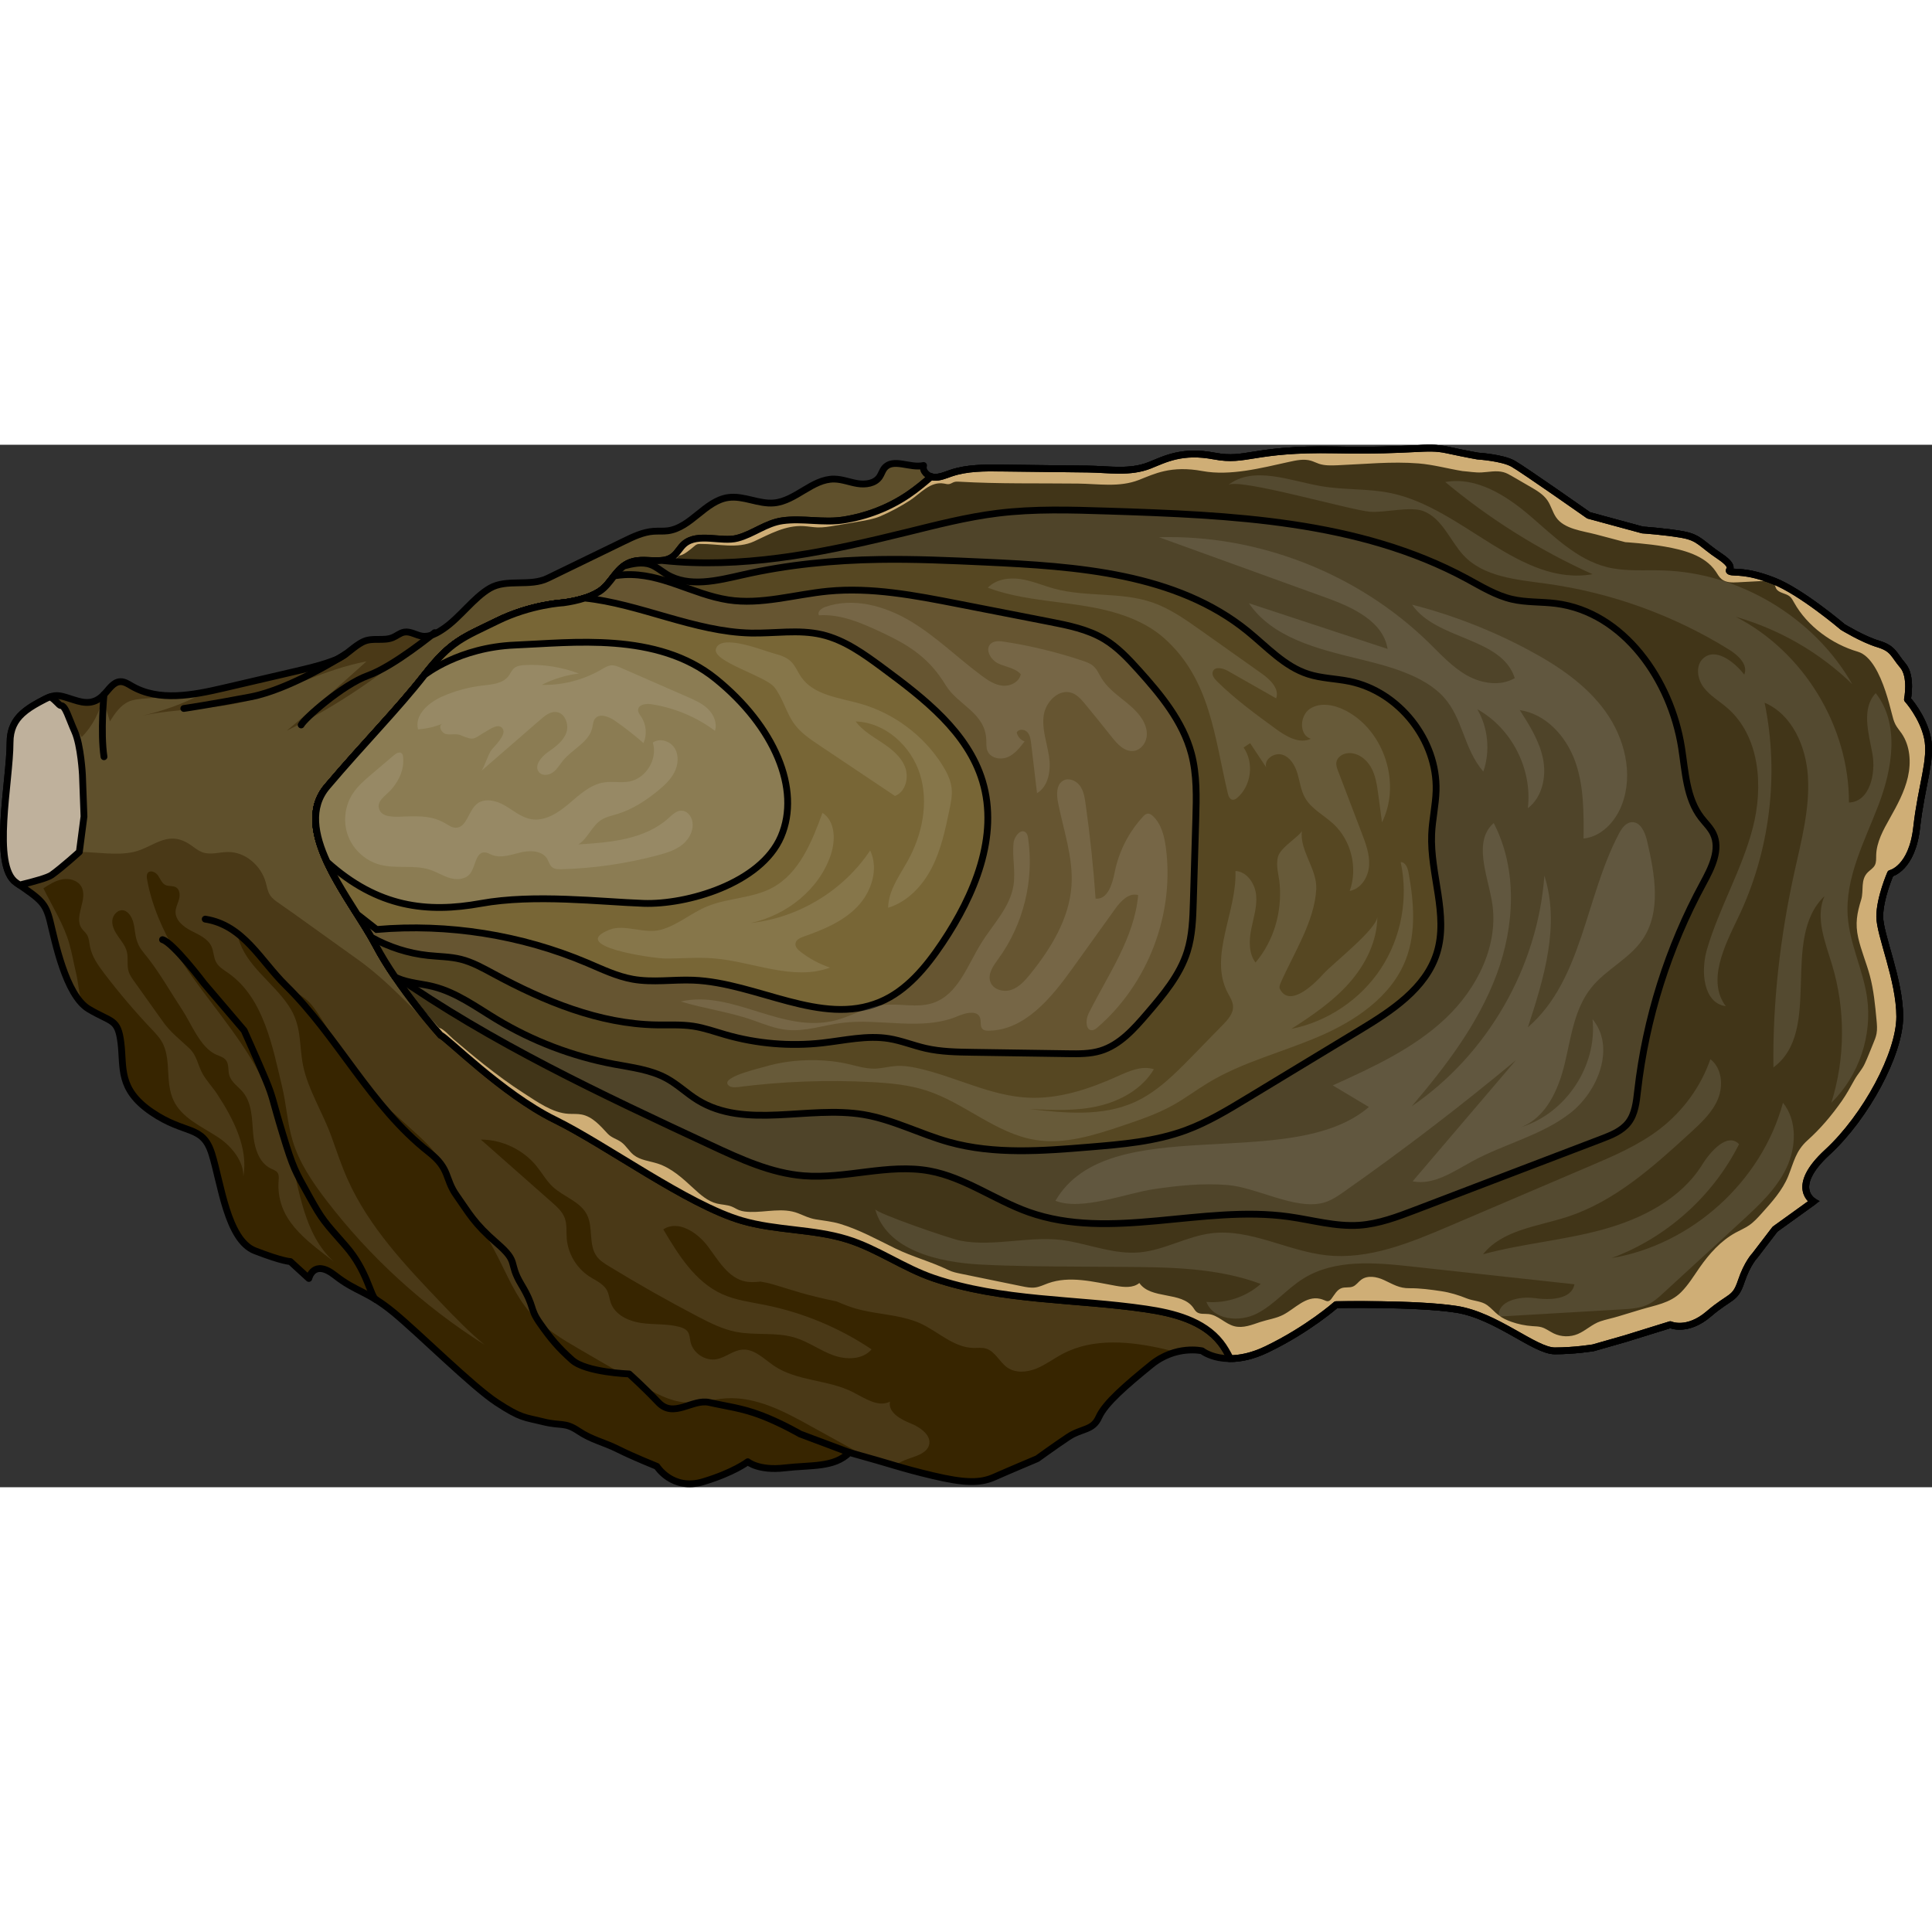 <?xml version="1.0" encoding="utf-8"?>
<!-- Created by: Science Figures, www.sciencefigures.org, Generator: Science Figures Editor -->
<svg version="1.1" id="Layer_1" xmlns="http://www.w3.org/2000/svg" xmlns:xlink="http://www.w3.org/1999/xlink" 
	 width="800px" height="800px" viewBox="0 0 283.88 153.179" enable-background="new 0 0 283.88 153.179"
	 xml:space="preserve">
<rect x="0" y="0" width="283.88" height="153.179" fill="#333333" stroke="none"/>
<g>
	<g>
		<g>
			<g>
				<g>
					<path fill="#5F502C" d="M7.242,37.089c-0.411,0.16-0.891,0.408-1.528,0.757c-2.462,1.352-4.237,2.8-4.237,5.907
						c0,5.657-2.716,18.104,0.905,20.593c3.621,2.489,4.3,2.942,4.978,5.657c0.679,2.716,2.263,10.862,5.657,12.899
						s4.3,1.358,4.752,4.978s-0.453,6.789,4.526,10.183s7.468,1.81,8.825,6.11c1.358,4.3,2.263,12.673,6.336,14.257
						s5.205,1.584,5.205,1.584l2.716,2.489c0,0,0.679-2.942,3.847-0.453s4.752,2.263,8.599,5.431
						c3.847,3.168,11.541,10.862,15.162,13.238c3.621,2.376,4.073,2.15,6.789,2.829c2.716,0.679,3.168,0,5.205,1.358
						s3.621,1.584,5.884,2.716c2.263,1.131,5.657,2.489,5.657,2.489s2.263,3.621,6.789,2.263c4.526-1.358,6.563-2.942,6.563-2.942
						s1.584,1.358,5.431,0.905s7.241,0,9.504-2.263c6.563,1.81,7.468,2.263,12.22,3.394c4.752,1.131,7.015,1.131,9.052,0.226
						c2.037-0.905,6.336-2.716,6.336-2.716s2.489-1.81,4.526-3.168c2.037-1.358,3.621-0.905,4.526-2.942s4.073-4.752,7.694-7.694
						s7.468-2.037,7.468-2.037s3.394,2.716,9.504-0.226c6.11-2.942,10.183-6.563,10.183-6.563s11.767-0.226,17.651,0.679
						c5.884,0.905,11.541,6.11,14.483,6.11c2.942,0,5.657-0.453,5.657-0.453l4.752-1.358l6.563-2.037c0,0,2.489,1.131,5.657-1.584
						c3.168-2.716,3.847-2.037,4.752-4.752c0.905-2.716,2.037-3.847,2.037-3.847l2.942-3.847l5.657-4.073
						c0,0-3.621-2.037,2.037-7.241c5.657-5.205,10.636-14.483,10.636-19.914s-2.942-11.994-2.942-14.709s1.584-6.336,1.584-6.336
						s3.168-0.679,3.847-6.789s2.263-9.957,1.584-13.125c-0.679-3.168-2.942-5.657-2.942-5.657s0.679-3.394-0.679-4.978
						c-1.358-1.584-1.358-2.489-3.621-3.168c-2.263-0.679-5.205-2.489-5.205-2.489s-6.11-5.205-10.183-6.789
						s-5.657-1.131-6.336-1.358c-0.679-0.226,1.131-0.453-1.584-2.263s-2.942-2.716-5.431-3.168
						c-2.489-0.453-5.884-0.679-5.884-0.679l-7.92-2.15c0,0-9.504-6.676-11.088-7.581c-1.584-0.905-5.205-1.131-5.205-1.131
						s-1.358-0.226-4.526-0.905c-3.168-0.679-4.526,0.226-16.52,0c-11.994-0.226-12.899,1.81-17.651,0.905
						c-4.749-0.905-7.239,0.451-9.5,1.356c-2.92,1.168-6.01,0.589-9.075,0.554c-4.233-0.049-8.467-0.099-12.7-0.148
						c-2.517-0.029-5.092-0.05-7.474,0.766c-0.817,0.28-1.644,0.662-2.504,0.577c-0.86-0.086-1.722-0.892-1.478-1.721
						c-1.948,0.472-4.488-1.164-5.755,0.389c-0.315,0.386-0.444,0.893-0.729,1.302c-0.673,0.964-2.037,1.154-3.199,0.97
						c-1.161-0.184-2.281-0.65-3.457-0.663c-3.204-0.035-5.638,3.21-8.828,3.507c-2.263,0.211-4.484-1.115-6.735-0.796
						c-3.392,0.481-5.488,4.446-8.885,4.888c-0.7,0.091-1.41,0.022-2.114,0.074c-1.539,0.114-2.969,0.8-4.357,1.475
						c-3.726,1.81-7.452,3.62-11.178,5.43c-2.622,1.274-5.993,0.026-8.476,1.457c-2.392,1.379-4.386,4.29-6.799,5.937
						c-0.942,0.643-2.02,1.269-3.149,1.11c-0.901-0.127-1.74-0.748-2.637-0.596c-0.612,0.104-1.104,0.549-1.676,0.79
						c-1.374,0.578-2.948-0.023-4.302,0.595c-1.45,0.662-2.506,2.043-4.091,2.676c-1.933,0.772-3.969,1.247-5.996,1.719
						c-1.124,0.262-2.247,0.523-3.371,0.785c-2.374,0.553-4.748,1.105-7.122,1.658c-4.493,1.046-9.499,2.025-13.491-0.288
						c-0.52-0.301-1.053-0.666-1.654-0.654c-1.058,0.022-1.69,1.131-2.426,1.892c-1.434,1.484-2.804,1.312-4.443,0.779
						C8.973,36.875,8.372,36.649,7.242,37.089z"/>
					<path fill="#5F502C" d="M7.242,37.089c-0.411,0.16-0.891,0.408-1.528,0.757c-2.462,1.352-4.237,2.8-4.237,5.907
						c0,5.657-2.716,18.104,0.905,20.593c3.621,2.489,4.3,2.942,4.978,5.657c0.679,2.716,2.263,10.862,5.657,12.899
						s4.3,1.358,4.752,4.978s-0.453,6.789,4.526,10.183s7.468,1.81,8.825,6.11c1.358,4.3,2.263,12.673,6.336,14.257
						s5.205,1.584,5.205,1.584l2.716,2.489c0,0,0.679-2.942,3.847-0.453s4.752,2.263,8.599,5.431
						c3.847,3.168,11.541,10.862,15.162,13.238c3.621,2.376,4.073,2.15,6.789,2.829c2.716,0.679,3.168,0,5.205,1.358
						s3.621,1.584,5.884,2.716c2.263,1.131,5.657,2.489,5.657,2.489s2.263,3.621,6.789,2.263c4.526-1.358,6.563-2.942,6.563-2.942
						s1.584,1.358,5.431,0.905s7.241,0,9.504-2.263c6.563,1.81,7.468,2.263,12.22,3.394c4.752,1.131,7.015,1.131,9.052,0.226
						c2.037-0.905,6.336-2.716,6.336-2.716s2.489-1.81,4.526-3.168c2.037-1.358,3.621-0.905,4.526-2.942s4.073-4.752,7.694-7.694
						s7.468-2.037,7.468-2.037s3.394,2.716,9.504-0.226c6.11-2.942,10.183-6.563,10.183-6.563s11.767-0.226,17.651,0.679
						c5.884,0.905,11.541,6.11,14.483,6.11c2.942,0,5.657-0.453,5.657-0.453l4.752-1.358l6.563-2.037c0,0,2.489,1.131,5.657-1.584
						c3.168-2.716,3.847-2.037,4.752-4.752c0.905-2.716,2.037-3.847,2.037-3.847l2.942-3.847l5.657-4.073
						c0,0-3.621-2.037,2.037-7.241c5.657-5.205,10.636-14.483,10.636-19.914s-2.942-11.994-2.942-14.709s1.584-6.336,1.584-6.336
						s3.168-0.679,3.847-6.789s2.263-9.957,1.584-13.125c-0.679-3.168-2.942-5.657-2.942-5.657s0.679-3.394-0.679-4.978
						c-1.358-1.584-1.358-2.489-3.621-3.168c-2.263-0.679-5.205-2.489-5.205-2.489s-6.11-5.205-10.183-6.789
						s-5.657-1.131-6.336-1.358c-0.679-0.226,1.131-0.453-1.584-2.263s-2.942-2.716-5.431-3.168
						c-2.489-0.453-5.884-0.679-5.884-0.679l-7.92-2.15c0,0-9.504-6.676-11.088-7.581c-1.584-0.905-5.205-1.131-5.205-1.131
						s-1.358-0.226-4.526-0.905c-3.168-0.679-4.526,0.226-16.52,0c-11.994-0.226-12.899,1.81-17.651,0.905
						c-4.749-0.905-7.239,0.451-9.5,1.356c-2.92,1.168-6.01,0.589-9.075,0.554c-4.233-0.049-8.467-0.099-12.7-0.148
						c-2.517-0.029-5.092-0.05-7.474,0.766c-0.817,0.28-1.644,0.662-2.504,0.577c-0.86-0.086-1.722-0.892-1.478-1.721
						c-1.948,0.472-4.488-1.164-5.755,0.389c-0.315,0.386-0.444,0.893-0.729,1.302c-0.673,0.964-2.037,1.154-3.199,0.97
						c-1.161-0.184-2.281-0.65-3.457-0.663c-3.204-0.035-5.638,3.21-8.828,3.507c-2.263,0.211-4.484-1.115-6.735-0.796
						c-3.392,0.481-5.488,4.446-8.885,4.888c-0.7,0.091-1.41,0.022-2.114,0.074c-1.539,0.114-2.969,0.8-4.357,1.475
						c-3.726,1.81-7.452,3.62-11.178,5.43c-2.622,1.274-5.993,0.026-8.476,1.457c-2.392,1.379-4.386,4.29-6.799,5.937
						c-0.942,0.643-2.02,1.269-3.149,1.11c-0.901-0.127-1.74-0.748-2.637-0.596c-0.612,0.104-1.104,0.549-1.676,0.79
						c-1.374,0.578-2.948-0.023-4.302,0.595c-1.45,0.662-2.506,2.043-4.091,2.676c-1.933,0.772-3.969,1.247-5.996,1.719
						c-1.124,0.262-2.247,0.523-3.371,0.785c-2.374,0.553-4.748,1.105-7.122,1.658c-4.493,1.046-9.499,2.025-13.491-0.288
						c-0.52-0.301-1.053-0.666-1.654-0.654c-1.058,0.022-1.69,1.131-2.426,1.892c-1.434,1.484-2.804,1.312-4.443,0.779
						C8.973,36.875,8.372,36.649,7.242,37.089z"/>
					<path fill="#4A3917" d="M62.667,28.129c-0.205,0.02-0.411,0.025-0.62-0.005c-0.901-0.126-1.74-0.748-2.637-0.596
						c-0.612,0.104-1.104,0.549-1.676,0.79c-1.374,0.578-2.948-0.023-4.302,0.595c-1.45,0.662-2.506,2.043-4.091,2.677
						c-1.933,0.772-3.969,1.247-5.996,1.719c-1.124,0.262-2.247,0.523-3.371,0.785c-2.374,0.553-4.748,1.105-7.122,1.658
						c-4.493,1.046-9.499,2.025-13.491-0.288c-0.52-0.301-1.053-0.666-1.654-0.654c-1.058,0.022-1.69,1.13-2.426,1.892
						c-1.434,1.484-2.804,1.312-4.443,0.779c-1.864-0.606-2.464-0.832-3.594-0.392c-0.253,0.099-0.538,0.235-0.865,0.404l2.03,0.349
						c1.199,1.705,2.398,3.411,3.597,5.116c1.562-1.588,2.651-3.635,3.095-5.818c0.349,1.168,0.697,2.336,1.046,3.504
						c0.728-1.146,1.526-2.355,2.768-2.903c0.706-0.311,1.491-0.377,2.26-0.44c2.84-0.229,5.68-0.458,8.52-0.687
						c-2.796,1.448-5.78,2.531-8.854,3.213c5.088-1.128,10.643-0.83,15.708-2.239c5.894-1.64,11.161-4.585,17.299-5.755
						c-3.835,3.477-7.744,6.872-11.723,10.183C49.572,38.368,56.489,33.661,62.667,28.129z"/>
					<path fill="#4A3917" d="M156.942,145.812c2.037-1.358,3.621-0.905,4.526-2.942c0.905-2.037,4.073-4.752,7.694-7.694
						c3.621-2.942,7.468-2.037,7.468-2.037s3.394,2.716,9.504-0.226c0.82-0.395,1.6-0.802,2.342-1.211
						c-0.944-2.348-3.65-3.713-6.104-4.665c-10.55-4.092-21.585-6.767-32.583-9.43c-5.617-1.36-11.255-2.724-17.006-3.293
						c-5.492-0.544-11.11-0.369-16.417-1.884c-4.455-1.271-8.485-3.678-12.705-5.59c-6.344-2.875-13.141-4.64-19.524-7.426
						c-6.059-2.644-11.691-6.203-16.817-10.367c-5.141-4.176-9.235-9.457-14.607-13.309c-2.658-1.906-5.316-3.811-7.974-5.717
						c-1.225-0.878-2.449-1.756-3.69-2.612c-0.513-0.354-1.043-0.719-1.377-1.245c-0.356-0.561-0.45-1.243-0.631-1.883
						c-0.692-2.448-2.997-4.462-5.541-4.443c-1.235,0.009-2.505,0.459-3.678,0.07c-0.791-0.262-1.411-0.871-2.122-1.306
						c-3.183-1.946-5.143,0.526-7.993,1.216c-2.399,0.581-5.553,0.04-8.045,0l-9.989,3.794c0.096,0.138,0.201,0.265,0.311,0.382
						c0.01,0.01,0.018,0.021,0.028,0.031c0.116,0.119,0.239,0.227,0.372,0.319c0.226,0.156,0.441,0.303,0.645,0.444
						c0.612,0.422,1.127,0.782,1.565,1.108c0.146,0.109,0.283,0.214,0.412,0.316c0.905,0.716,1.424,1.299,1.801,2.11
						C6.86,68.44,6.911,68.56,6.96,68.686c0.147,0.378,0.274,0.808,0.401,1.317c0.679,2.716,2.263,10.862,5.657,12.899
						c3.394,2.037,4.3,1.358,4.752,4.978c0.453,3.621-0.453,6.789,4.526,10.183c4.978,3.394,7.468,1.81,8.826,6.11
						c1.358,4.3,2.263,12.673,6.336,14.257c4.073,1.584,5.205,1.584,5.205,1.584l2.716,2.489c0,0,0.679-2.942,3.847-0.453
						c0.594,0.467,1.132,0.838,1.64,1.154c0.339,0.211,0.664,0.397,0.983,0.57c0.16,0.087,0.318,0.171,0.475,0.252
						c0.315,0.164,0.628,0.321,0.946,0.484c0.318,0.163,0.642,0.331,0.978,0.516c1.009,0.556,2.133,1.266,3.576,2.454
						c0.962,0.792,2.164,1.867,3.483,3.071c0.659,0.602,1.348,1.236,2.05,1.883c3.512,3.236,7.366,6.799,9.629,8.284
						c2.263,1.485,3.288,1.954,4.402,2.262c0.111,0.031,0.224,0.06,0.338,0.088c0.343,0.085,0.707,0.164,1.126,0.259
						c0.279,0.063,0.583,0.134,0.923,0.219c1.018,0.255,1.718,0.318,2.303,0.37c0.585,0.052,1.054,0.091,1.611,0.298
						c0.186,0.069,0.381,0.156,0.594,0.269c0.213,0.113,0.442,0.251,0.697,0.42c2.037,1.358,3.621,1.584,5.884,2.716
						c0.566,0.283,1.202,0.58,1.839,0.866c0.318,0.143,0.636,0.284,0.946,0.419c0.155,0.067,0.307,0.133,0.456,0.198
						c1.342,0.577,2.417,1.007,2.417,1.007s1.494,2.39,4.482,2.558c0.258,0.015,0.53,0.007,0.81-0.014
						c0.409-0.031,0.843-0.11,1.299-0.233c0.067-0.018,0.13-0.027,0.198-0.048c1.414-0.424,2.586-0.871,3.528-1.284
						c0.188-0.083,0.368-0.164,0.538-0.244c0.34-0.159,0.644-0.311,0.913-0.453c0.134-0.071,0.26-0.139,0.377-0.204
						c0.467-0.26,0.795-0.47,0.99-0.603c0.146-0.099,0.218-0.155,0.218-0.155s0.099,0.085,0.308,0.205
						c0.626,0.361,2.238,1.04,5.123,0.7c1.662-0.196,3.24-0.223,4.678-0.372c0.226-0.023,0.449-0.049,0.668-0.08
						c0.605-0.085,1.181-0.202,1.726-0.374c0.907-0.287,1.725-0.729,2.432-1.436c6.563,1.81,7.468,2.263,12.22,3.394
						c4.092,0.974,6.337,1.108,8.183,0.549c0.164-0.05,0.325-0.103,0.484-0.163c0.13-0.049,0.258-0.102,0.385-0.159
						c2.037-0.905,6.336-2.716,6.336-2.716S154.905,147.17,156.942,145.812z"/>
					<path fill="#413518" stroke="#000000" stroke-miterlimit="10" d="M280.273,37.417c0,0,0.679-3.394-0.679-4.978
						c-1.358-1.584-1.358-2.489-3.621-3.168s-5.205-2.489-5.205-2.489s-6.11-5.205-10.183-6.789s-5.657-1.131-6.336-1.358
						c-0.679-0.226,1.131-0.453-1.584-2.263c-2.716-1.81-2.942-2.716-5.431-3.168s-5.884-0.679-5.884-0.679l-7.92-2.15
						c0,0-9.504-6.676-11.088-7.581c-1.584-0.905-5.205-1.131-5.205-1.131s-1.358-0.226-4.526-0.905
						c-3.168-0.679-4.526,0.226-16.519,0c-11.994-0.226-12.899,1.81-17.651,0.905c-4.749-0.905-7.239,0.451-9.5,1.356
						c-2.919,1.168-6.01,0.589-9.075,0.554c-4.233-0.049-8.467-0.099-12.7-0.148c-2.517-0.029-5.093-0.05-7.474,0.766
						c-0.817,0.28-1.644,0.662-2.504,0.577c-0.121-0.012-0.241-0.041-0.359-0.08c-1.084,0.937-2.189,1.848-3.374,2.652
						c-2.833,1.923-6.104,3.176-9.483,3.708c-3.021,0.476-6.04-0.297-9.009,0.12c-2.419,0.34-4.285,1.951-6.603,2.562
						c-2.377,0.626-5.81-0.863-7.805,0.828c-0.62,0.525-0.981,1.31-1.618,1.815c-1.558,1.237-3.874,0.295-5.811,0.748
						c-2.548,0.596-3.115,3.202-5.072,4.453c-1.503,0.96-3.527,1.41-5.276,1.649c0,0-4.752,0.226-9.74,2.686
						s-6.727,2.87-10.663,7.915c-3.936,5.046-8.873,10.003-14.311,16.423c-5.438,6.419,3.741,16.793,7.105,23.214
						c3.364,6.42,9.568,13.299,9.568,13.299c0.784,0.217,9.129,8.656,16.761,12.402c7.631,3.746,19.535,12.524,27.523,14.846
						c5.03,1.463,10.394,1.191,15.381,2.717c4.5,1.378,8.321,4.214,12.776,5.73c10.029,3.412,20.846,3.005,31.219,4.537
						c4.057,0.599,8.405,1.702,10.945,4.922c0.573,0.726,1.019,1.534,1.434,2.361c1.441-0.006,3.232-0.336,5.361-1.361
						c6.11-2.942,10.183-6.563,10.183-6.563s11.767-0.226,17.651,0.679c5.884,0.905,11.541,6.11,14.483,6.11
						s5.657-0.453,5.657-0.453l4.752-1.358l6.563-2.037c0,0,2.489,1.131,5.657-1.584c3.168-2.716,3.847-2.037,4.752-4.752
						c0.905-2.716,2.037-3.847,2.037-3.847l2.942-3.847l5.657-4.073c0,0-3.621-2.037,2.037-7.241
						c5.657-5.205,10.636-14.483,10.636-19.914s-2.942-11.994-2.942-14.709c0-2.716,1.584-6.336,1.584-6.336
						s3.168-0.679,3.847-6.789c0.679-6.11,2.263-9.957,1.584-13.125C282.535,39.906,280.273,37.417,280.273,37.417z"/>
					<path fill="#CFAE76" d="M283.214,43.074c-0.679-3.168-2.942-5.657-2.942-5.657s0.679-3.394-0.679-4.978
						c-1.358-1.584-1.358-2.489-3.621-3.168s-5.205-2.489-5.205-2.489s-6.11-5.205-10.183-6.789s-5.657-1.131-6.336-1.358
						c-0.679-0.226,1.131-0.453-1.584-2.263c-2.716-1.81-2.942-2.716-5.431-3.168s-5.884-0.679-5.884-0.679l-7.92-2.15
						c0,0-9.504-6.676-11.088-7.581c-1.584-0.905-5.205-1.131-5.205-1.131s-1.358-0.226-4.526-0.905
						c-3.168-0.679-4.526,0.226-16.519,0c-11.994-0.226-12.899,1.81-17.651,0.905c-4.749-0.905-7.239,0.451-9.5,1.356
						c-2.919,1.168-6.01,0.589-9.075,0.554c-4.233-0.049-8.467-0.099-12.7-0.148c-2.517-0.029-5.093-0.05-7.474,0.766
						c-0.817,0.28-1.644,0.662-2.504,0.577c-0.121-0.012-0.241-0.041-0.359-0.08c-1.084,0.937-2.189,1.848-3.374,2.652
						c-2.833,1.923-6.104,3.176-9.483,3.708c-3.021,0.476-6.04-0.297-9.009,0.12c-2.419,0.34-4.285,1.951-6.603,2.562
						c-2.377,0.626-5.81-0.863-7.805,0.828c-0.62,0.525-0.981,1.31-1.618,1.815c-1.558,1.237-3.874,0.295-5.811,0.748
						c-2.548,0.596-3.115,3.202-5.072,4.453c-1.503,0.96-3.527,1.41-5.276,1.649c0,0-4.752,0.226-9.74,2.686
						s-6.727,2.87-10.663,7.915c-3.936,5.046-8.873,10.003-14.311,16.423c-1.207,1.425-1.691,3.045-1.681,4.773
						c0.016-1.611,0.5-3.123,1.659-4.456c5.367-6.17,10.24-10.936,14.125-15.785c3.884-4.85,5.601-5.244,10.524-7.608
						c4.923-2.364,9.613-2.582,9.613-2.582c1.727-0.229,3.724-0.662,5.207-1.585c1.931-1.202,2.491-3.706,5.006-4.28
						c1.912-0.436,4.197,0.47,5.735-0.719c0.628-0.485,0.985-1.239,1.597-1.744c0.593,0,1.725-0.979,2.149-1.341
						c0.125-0.107,0.253-0.215,0.406-0.275c0.156-0.061,0.328-0.067,0.495-0.069c2.593-0.031,5.465,0.753,7.902-0.377
						c2.324-1.077,4.631-2.396,7.284-2.246c0.688,0.039,1.368,0.172,2.056,0.193c0.845,0.026,1.685-0.116,2.518-0.258
						c1.216-0.207,2.433-0.414,3.649-0.621c1.043-0.178,2.097-0.358,3.071-0.772c1.394-0.593,3.055-1.486,4.336-2.32
						c1.532-0.998,2.968-2.85,5.03-2.469c0.242,0.045,0.487,0.116,0.729,0.072c0.255-0.047,0.469-0.216,0.715-0.297
						c0.252-0.082,0.523-0.068,0.788-0.053c5.828,0.336,11.563,0.21,17.408,0.276c3.026,0.034,6.076,0.591,8.957-0.532
						c2.232-0.87,4.689-2.173,9.376-1.303c4.05,0.745,8.679-0.469,12.63-1.338c1.088-0.239,2.232-0.5,3.3-0.18
						c0.393,0.118,0.759,0.311,1.148,0.441c0.869,0.291,1.809,0.257,2.725,0.22c3.952-0.16,7.995-0.589,11.94-0.266
						c2.178,0.178,4.294,0.773,6.449,1.123c0.925,0.064,1.839,0.242,2.767,0.198c1.072-0.051,2.162-0.32,3.23-0.039
						c0.459,0.121,0.877,0.362,1.288,0.6c0.898,0.521,1.796,1.042,2.695,1.562c0.923,0.535,1.877,1.099,2.483,1.978
						c0.524,0.761,0.742,1.699,1.255,2.469c1.172,1.759,3.946,2.025,5.854,2.53c1.442,0.381,2.885,0.763,4.327,1.144
						c0,0,3.35,0.218,5.807,0.653c2.662,0.471,5.866,1.251,7.487,3.644c0.266,0.392,0.485,0.829,0.85,1.131
						c0.644,0.533,1.566,0.516,2.4,0.472c1.306-0.069,2.613-0.138,3.919-0.206c0.515-0.027,1.125-0.009,1.414,0.417
						c0.141,0.207,0.17,0.471,0.288,0.692c0.376,0.701,1.413,0.672,2.02,1.185c0.277,0.234,0.447,0.568,0.623,0.885
						c1.926,3.472,5.584,6.118,9.362,7.223c0.966,0.282,1.774,1.111,2.445,2.183c1.336,2.134,2.13,5.231,2.554,6.904
						c0.14,0.553,0.273,1.116,0.54,1.62c0.25,0.472,0.61,0.875,0.91,1.316c1.249,1.833,1.406,4.239,0.912,6.401
						c-0.494,2.162-1.575,4.138-2.662,6.071c-0.955,1.698-1.952,3.48-1.998,5.428c-0.012,0.491,0.033,1.01-0.195,1.446
						c-0.223,0.427-0.663,0.688-1.01,1.022c-1.155,1.115-0.582,2.699-0.998,4.043c-0.61,1.972-0.909,3.512-0.433,5.611
						c0.431,1.9,1.212,3.702,1.714,5.585c0.563,2.112,0.769,4.299,0.973,6.475c0.063,0.675,0.126,1.36,0.001,2.026
						c-0.094,0.5-0.292,0.973-0.488,1.442c-0.415,0.992-0.792,2.012-1.25,2.985c-0.417,0.885-1.021,1.484-1.498,2.335
						c-0.597,1.063-1.158,2.113-1.868,3.125c-1.463,2.085-3.119,4.058-5.018,5.76c-1.775,1.591-2.02,3.221-2.856,5.286
						c-0.84,2.074-2.425,3.831-3.901,5.47c-0.569,0.632-1.145,1.27-1.846,1.752c-0.618,0.425-1.317,0.716-1.975,1.075
						c-2.186,1.193-3.888,3.113-5.312,5.155c-0.863,1.238-1.651,2.544-2.719,3.61c-1.62,1.617-3.825,1.903-5.922,2.541
						c-1.092,0.33-2.184,0.656-3.273,0.992c-0.866,0.267-1.777,0.44-2.632,0.727c-1.231,0.413-2.14,1.359-3.321,1.864
						c-1.125,0.481-2.456,0.45-3.557-0.081c-0.602-0.291-1.14-0.723-1.781-0.909c-0.438-0.127-0.899-0.132-1.354-0.163
						c-1.049-0.071-2.089-0.285-3.081-0.635c-0.653-0.23-1.291-0.521-1.843-0.939c-0.608-0.46-1.098-1.064-1.716-1.51
						c-0.862-0.622-2.023-0.593-3.004-0.989c-1.199-0.485-2.451-0.868-3.732-1.06c-1.532-0.23-3.152-0.452-4.703-0.435
						c-1.484,0.016-2.37-0.575-3.727-1.204c-1.067-0.495-2.414-0.741-3.355-0.036c-0.421,0.315-0.724,0.799-1.212,0.996
						c-0.517,0.209-1.122,0.045-1.649,0.226c-0.691,0.237-1.049,0.972-1.49,1.554c-0.119,0.158-0.263,0.316-0.456,0.359
						c-0.219,0.049-0.437-0.063-0.643-0.151c-0.197-0.084-0.39-0.146-0.579-0.189c-2.078-0.471-3.657,1.423-5.402,2.338
						c-1.037,0.544-2.273,0.704-3.379,1.069c-1.219,0.402-2.518,0.957-3.821,0.62c-1.362-0.352-2.389-1.634-3.788-1.788
						c-0.602-0.066-1.285,0.068-1.758-0.311c-0.21-0.169-0.34-0.415-0.497-0.634c-1.737-2.424-6.212-1.167-7.913-3.616
						c-0.923,0.754-2.261,0.626-3.434,0.416c-3.325-0.595-6.82-1.522-9.995-0.371c-0.613,0.222-1.208,0.521-1.854,0.61
						c-0.657,0.09-1.322-0.044-1.971-0.177c-2.979-0.611-5.959-1.222-8.939-1.833c-0.642-0.132-1.293-0.266-1.882-0.555
						c-2.518-1.233-5.241-1.927-7.804-3.18c-2.67-1.305-5.287-2.763-8.149-3.617c-1.135-0.339-2.358-0.45-3.524-0.648
						c-0.994-0.169-1.654-0.53-2.588-0.894c-2.246-0.873-4.705-0.13-7.028-0.195c-0.561-0.016-1.133-0.06-1.654-0.268
						c-0.371-0.148-0.707-0.375-1.078-0.523c-0.685-0.273-1.448-0.262-2.164-0.439c-1.354-0.335-2.442-1.311-3.466-2.258
						c-1.574-1.455-3.208-2.962-5.248-3.619c-1.199-0.386-2.545-0.485-3.53-1.27c-0.679-0.542-1.102-1.359-1.804-1.87
						c-0.676-0.492-1.433-0.628-2.026-1.268c-1.087-1.174-2.223-2.488-3.793-2.796c-0.637-0.125-1.293-0.069-1.941-0.106
						c-2.372-0.135-4.616-1.777-6.566-3.024c-2.006-1.284-3.924-2.703-5.792-4.179c-1.551-1.225-3.06-2.5-4.568-3.777
						c-0.562-0.476-1.374-1.467-2.115-1.667c0,0-6.124-6.612-9.444-12.783c-2.007-3.73-6.106-8.847-7.853-13.675
						c1.764,5.032,5.93,10.371,7.968,14.259c3.364,6.42,9.568,13.299,9.568,13.299c0.784,0.217,9.129,8.656,16.761,12.402
						c7.631,3.746,19.535,12.524,27.523,14.846c5.03,1.463,10.394,1.191,15.381,2.717c4.5,1.378,8.321,4.214,12.776,5.73
						c10.029,3.412,20.846,3.005,31.219,4.537c4.057,0.599,8.405,1.702,10.945,4.922c0.573,0.726,1.019,1.534,1.434,2.361
						c1.441-0.006,3.232-0.336,5.361-1.361c6.11-2.942,10.183-6.563,10.183-6.563s11.767-0.226,17.651,0.679
						c5.884,0.905,11.541,6.11,14.483,6.11s5.657-0.453,5.657-0.453l4.752-1.358l6.563-2.037c0,0,2.489,1.131,5.657-1.584
						c3.168-2.716,3.847-2.037,4.752-4.752c0.905-2.716,2.037-3.847,2.037-3.847l2.942-3.847l5.657-4.073
						c0,0-3.621-2.037,2.037-7.241c5.657-5.205,10.636-14.483,10.636-19.914s-2.942-11.994-2.942-14.709
						c0-2.716,1.584-6.336,1.584-6.336s3.168-0.679,3.847-6.789C282.309,50.09,283.893,46.243,283.214,43.074z"/>
					<path fill="#372500" d="M171.288,132.925c-5.023-1.178-10.559-1.756-15.126,0.645c-1.31,0.689-2.501,1.606-3.871,2.165
						c-1.37,0.559-3.035,0.705-4.257-0.13c-1.179-0.805-1.797-2.407-3.168-2.805c-0.596-0.173-1.231-0.078-1.851-0.092
						c-2.892-0.063-5.158-2.4-7.787-3.609c-0.531-0.244-1.08-0.43-1.636-0.595c-0.07-0.017-0.137-0.037-0.204-0.059
						c-2.487-0.7-5.165-0.798-7.665-1.524c-0.941-0.273-1.86-0.639-2.77-1.038c-5-1.054-6.018-1.528-9.233-2.474
						c-0.768-0.226-1.414-0.359-1.978-0.448c-0.745,0.077-1.487,0.13-2.217-0.017c-2.532-0.51-3.966-3.093-5.515-5.16
						c-1.549-2.067-4.4-3.928-6.546-2.491c2.224,3.752,4.687,7.723,8.663,9.516c1.955,0.882,4.119,1.155,6.222,1.574
						c5.6,1.117,10.976,3.351,15.718,6.533c-1.32,1.559-3.768,1.556-5.685,0.849c-1.917-0.707-3.605-1.964-5.558-2.564
						c-2.79-0.858-5.829-0.293-8.693-0.86c-1.994-0.394-3.836-1.323-5.636-2.265c-4.427-2.317-8.777-4.781-13.041-7.386
						c-0.641-0.391-1.295-0.8-1.746-1.4c-1.281-1.702-0.502-4.243-1.457-6.147c-0.987-1.967-3.447-2.631-5.052-4.137
						c-0.924-0.867-1.546-2.001-2.342-2.987c-1.968-2.439-5.07-3.923-8.205-3.925c3.488,3.078,6.975,6.157,10.463,9.236
						c0.737,0.651,1.501,1.339,1.851,2.258c0.358,0.941,0.23,1.987,0.304,2.991c0.165,2.249,1.43,4.392,3.32,5.623
						c0.94,0.612,2.08,1.069,2.602,2.061c0.301,0.572,0.346,1.243,0.567,1.851c0.637,1.754,2.602,2.662,4.449,2.93
						c1.847,0.268,3.756,0.088,5.564,0.553c0.485,0.125,0.99,0.318,1.279,0.728c0.3,0.426,0.3,0.985,0.411,1.495
						c0.362,1.66,2.174,2.857,3.844,2.539c1.329-0.254,2.436-1.305,3.785-1.401c1.776-0.126,3.17,1.386,4.646,2.382
						c3.39,2.285,7.931,2.01,11.577,3.86c1.749,0.887,3.712,2.287,5.46,1.396c-0.32,1.609,1.604,2.638,3.13,3.242
						c1.058,0.419,2.764,1.487,2.659,2.835c-0.127,1.629-2.407,2.017-3.604,2.519c-0.6,0.252-1.081,0.521-1.469,0.803
						c1.687,0.495,3.112,0.897,5.54,1.475c4.752,1.131,7.015,1.131,9.052,0.226c2.037-0.905,6.336-2.716,6.336-2.716
						s2.489-1.81,4.526-3.168c2.037-1.358,3.621-0.905,4.526-2.942c0.905-2.037,4.073-4.752,7.694-7.694
						c1.256-1.02,2.532-1.568,3.67-1.86C172.318,133.178,171.803,133.046,171.288,132.925z"/>
					<g>
						<path fill="#372500" d="M31.909,95.405c2.379,3.621,4.62,8.004,3.839,12.103c0.092-2.135-1.667-4.394-3.6-5.684
							c-2.445-1.632-5.466-2.867-6.677-5.546c-1.187-2.628-0.346-5.612-1.456-8.109c-0.403-0.906-1.108-1.636-1.789-2.356
							c-2.435-2.575-4.732-5.279-6.88-8.098c-0.92-1.208-1.838-2.491-2.122-3.982c-0.112-0.59-0.13-1.221-0.444-1.732
							c-0.22-0.358-0.567-0.621-0.801-0.97c-1.174-1.75,1.027-4.313-0.04-6.13c-0.529-0.9-1.719-1.229-2.748-1.052
							c-1.029,0.177-1.936,0.757-2.813,1.323c1.305,2.646,3,5.309,3.797,8.113c0.428,1.507,0.69,3.08,1.061,4.604
							c0.228,0.936,0.469,3.953,1.171,4.564c0.197,0.171,0.401,0.322,0.612,0.448c3.394,2.037,4.3,1.358,4.752,4.978
							c0.453,3.621-0.453,6.789,4.526,10.183c4.978,3.394,7.468,1.81,8.826,6.11c1.358,4.3,2.263,12.673,6.336,14.257
							s5.205,1.584,5.205,1.584l2.716,2.489c0,0,0.679-2.942,3.847-0.453c3.168,2.489,4.752,2.263,8.599,5.431
							c3.847,3.168,11.541,10.862,15.162,13.238c3.621,2.376,4.073,2.15,6.789,2.829s3.168,0,5.205,1.358
							c2.037,1.358,3.621,1.584,5.884,2.716s5.657,2.489,5.657,2.489s2.263,3.621,6.789,2.263c4.526-1.358,6.563-2.942,6.563-2.942
							s1.584,1.358,5.431,0.905s7.241,0,9.504-2.263c1.028,0.284,1.906,0.531,2.693,0.756c-2.805-1.551-5.611-3.102-8.416-4.654
							c-3.848-2.128-7.966-4.32-12.355-4.063c-1.997,0.117-3.963,0.745-5.959,0.609c-2.389-0.163-4.554-1.395-6.625-2.597
							c-2.907-1.688-5.814-3.377-8.721-5.065c-2.753-1.599-5.561-3.243-7.636-5.657c-2.037-2.37-3.234-5.325-4.662-8.105
							c-1.515-2.947-3.282-5.919-5.408-8.471c-1.716-2.06-2.172-4.51-3.751-6.67c-0.873-1.194-1.979-2.195-3.076-3.187
							c-2.187-1.976-4.373-3.953-6.56-5.929c-0.544-0.492-1.091-0.986-1.551-1.557c-0.513-0.636-0.909-1.355-1.309-2.067
							c-1.403-2.497-2.884-4.951-4.438-7.356c-0.564-0.873-1.148-1.751-1.924-2.443c-1.133-1.011-2.61-1.566-3.766-2.55
							c-2.349-2-3.348-5.698-6.313-6.549c1.092,4.025,5.104,6.469,7.404,9.948c1.951,2.951,1.469,5.569,2.091,8.73
							c0.676,3.436,2.963,7.08,4.154,10.413c0.768,2.15,1.49,4.322,2.426,6.404c3.124,6.952,8.485,12.611,13.748,18.125
							c2.011,2.108,4.09,4.252,6.345,6.113c-8.95-5.66-16.898-12.904-23.322-21.324c-2.01-2.635-3.901-5.437-4.866-8.608
							c-0.797-2.619-0.934-5.393-1.575-8.055c-1.39-5.764-2.67-12.954-7.86-16.61c-0.679-0.478-1.444-0.914-1.835-1.647
							c-0.372-0.698-0.337-1.55-0.662-2.272c-0.526-1.169-1.833-1.725-2.973-2.311s-2.345-1.528-2.314-2.81
							c0.015-0.645,0.351-1.233,0.519-1.856c0.168-0.623,0.098-1.414-0.462-1.736c-0.452-0.26-1.045-0.106-1.52-0.323
							c-0.549-0.252-0.765-0.901-1.106-1.4c-0.341-0.499-1.129-0.859-1.507-0.387c-0.201,0.25-0.167,0.61-0.112,0.926
							c0.642,3.686,2.286,7.52,4.227,10.698C29.1,79.893,33.395,84.562,36.69,89.9c2.642,4.28,4.621,8.968,5.845,13.846
							c1.447,5.768,2.108,12.294,6.518,16.283c-4.123-3.21-8.548-6.175-8.112-11.955c0.029-0.379,0.058-0.791-0.155-1.106
							c-0.217-0.32-0.618-0.443-0.967-0.609c-1.869-0.889-2.474-3.234-2.636-5.297s-0.16-4.321-1.474-5.92
							c-0.692-0.842-1.732-1.473-2.025-2.523c-0.203-0.727-0.018-1.587-0.478-2.185c-0.352-0.457-0.964-0.601-1.488-0.843
							c-2.325-1.073-3.606-4.542-4.954-6.577c-1.651-2.494-3.162-5.189-4.993-7.554c-0.781-1.008-1.333-1.489-1.707-2.748
							c-0.357-1.203-0.198-2.475-0.944-3.566c-0.225-0.329-0.534-0.623-0.92-0.721c-0.832-0.209-1.637,0.63-1.701,1.485
							s0.389,1.659,0.882,2.361c0.493,0.702,1.054,1.392,1.26,2.224c0.236,0.956-0.028,1.994,0.27,2.933
							c0.16,0.506,0.473,0.947,0.781,1.379c1.399,1.962,2.803,3.92,4.196,5.887c1.218,1.719,2.431,2.566,3.924,3.985
							c1.125,1.07,1.23,2.412,1.927,3.69C30.318,93.429,31.235,94.38,31.909,95.405z"/>
					</g>
					<path fill="none" stroke="#000000" stroke-linecap="round" stroke-linejoin="round" stroke-miterlimit="10" d="M7.242,37.089
						c-0.411,0.16-0.891,0.408-1.528,0.757c-2.462,1.352-4.237,2.8-4.237,5.907c0,5.657-2.716,18.104,0.905,20.593
						c3.621,2.489,4.3,2.942,4.978,5.657c0.679,2.716,2.263,10.862,5.657,12.899s4.3,1.358,4.752,4.978s-0.453,6.789,4.526,10.183
						s7.468,1.81,8.825,6.11c1.358,4.3,2.263,12.673,6.336,14.257s5.205,1.584,5.205,1.584l2.716,2.489c0,0,0.679-2.942,3.847-0.453
						s4.752,2.263,8.599,5.431c3.847,3.168,11.541,10.862,15.162,13.238c3.621,2.376,4.073,2.15,6.789,2.829
						c2.716,0.679,3.168,0,5.205,1.358s3.621,1.584,5.884,2.716c2.263,1.131,5.657,2.489,5.657,2.489s2.263,3.621,6.789,2.263
						c4.526-1.358,6.563-2.942,6.563-2.942s1.584,1.358,5.431,0.905s7.241,0,9.504-2.263c6.563,1.81,7.468,2.263,12.22,3.394
						c4.752,1.131,7.015,1.131,9.052,0.226c2.037-0.905,6.336-2.716,6.336-2.716s2.489-1.81,4.526-3.168
						c2.037-1.358,3.621-0.905,4.526-2.942s4.073-4.752,7.694-7.694s7.468-2.037,7.468-2.037s3.394,2.716,9.504-0.226
						c6.11-2.942,10.183-6.563,10.183-6.563s11.767-0.226,17.651,0.679c5.884,0.905,11.541,6.11,14.483,6.11
						c2.942,0,5.657-0.453,5.657-0.453l4.752-1.358l6.563-2.037c0,0,2.489,1.131,5.657-1.584c3.168-2.716,3.847-2.037,4.752-4.752
						c0.905-2.716,2.037-3.847,2.037-3.847l2.942-3.847l5.657-4.073c0,0-3.621-2.037,2.037-7.241
						c5.657-5.205,10.636-14.483,10.636-19.914s-2.942-11.994-2.942-14.709s1.584-6.336,1.584-6.336s3.168-0.679,3.847-6.789
						s2.263-9.957,1.584-13.125c-0.679-3.168-2.942-5.657-2.942-5.657s0.679-3.394-0.679-4.978
						c-1.358-1.584-1.358-2.489-3.621-3.168c-2.263-0.679-5.205-2.489-5.205-2.489s-6.11-5.205-10.183-6.789
						s-5.657-1.131-6.336-1.358c-0.679-0.226,1.131-0.453-1.584-2.263s-2.942-2.716-5.431-3.168
						c-2.489-0.453-5.884-0.679-5.884-0.679l-7.92-2.15c0,0-9.504-6.676-11.088-7.581c-1.584-0.905-5.205-1.131-5.205-1.131
						s-1.358-0.226-4.526-0.905c-3.168-0.679-4.526,0.226-16.52,0c-11.994-0.226-12.899,1.81-17.651,0.905
						c-4.749-0.905-7.239,0.451-9.5,1.356c-2.92,1.168-6.01,0.589-9.075,0.554c-4.233-0.049-8.467-0.099-12.7-0.148
						c-2.517-0.029-5.092-0.05-7.474,0.766c-0.817,0.28-1.644,0.662-2.504,0.577c-0.86-0.086-1.722-0.892-1.478-1.721
						c-1.948,0.472-4.488-1.164-5.755,0.389c-0.315,0.386-0.444,0.893-0.729,1.302c-0.673,0.964-2.037,1.154-3.199,0.97
						c-1.161-0.184-2.281-0.65-3.457-0.663c-3.204-0.035-5.638,3.21-8.828,3.507c-2.263,0.211-4.484-1.115-6.735-0.796
						c-3.392,0.481-5.488,4.446-8.885,4.888c-0.7,0.091-1.41,0.022-2.114,0.074c-1.539,0.114-2.969,0.8-4.357,1.475
						c-3.726,1.81-7.452,3.62-11.178,5.43c-2.622,1.274-5.993,0.026-8.476,1.457c-2.392,1.379-4.386,4.29-6.799,5.937
						c-0.942,0.643-2.02,1.269-3.149,1.11c-0.901-0.127-1.74-0.748-2.637-0.596c-0.612,0.104-1.104,0.549-1.676,0.79
						c-1.374,0.578-2.948-0.023-4.302,0.595c-1.45,0.662-2.506,2.043-4.091,2.676c-1.933,0.772-3.969,1.247-5.996,1.719
						c-1.124,0.262-2.247,0.523-3.371,0.785c-2.374,0.553-4.748,1.105-7.122,1.658c-4.493,1.046-9.499,2.025-13.491-0.288
						c-0.52-0.301-1.053-0.666-1.654-0.654c-1.058,0.022-1.69,1.131-2.426,1.892c-1.434,1.484-2.804,1.312-4.443,0.779
						C8.973,36.875,8.372,36.649,7.242,37.089z"/>
					<path fill="none" stroke="#000000" stroke-linecap="round" stroke-linejoin="round" stroke-miterlimit="10" d="
						M124.808,148.075l-7.241-2.716c0,0-2.716-1.584-5.657-2.716c-2.942-1.131-5.205-1.358-7.694-1.924
						c-2.489-0.566-5.205,2.376-7.468,0c-2.263-2.376-4.3-4.186-4.3-4.186s-6.336-0.226-8.373-2.037
						c-2.037-1.81-3.168-3.168-4.752-5.431c-1.584-2.263-0.679-2.263-2.716-5.657c-2.037-3.394-0.226-3.168-3.621-6.11
						c-3.394-2.942-4.073-4.413-5.884-6.959s-0.905-3.904-4.074-6.393c-8.63-6.781-13.338-16.94-21.052-24.514
						c-3.698-3.632-6.208-8.86-11.823-9.73"/>
					<path fill="none" stroke="#000000" stroke-linecap="round" stroke-linejoin="round" stroke-miterlimit="10" d="M55.229,125.601
						c-0.801-0.473-1.251-4.229-4.419-7.85c-3.168-3.621-3.394-3.734-5.431-7.411c-2.037-3.677-2.263-3.904-3.847-9.108
						c-1.584-5.205-1.358-5.205-2.489-7.92c-1.131-2.716-3.168-7.241-3.168-7.241l-5.884-6.902c0,0-4.526-5.997-6.11-6.45"/>
					<path fill="#BFB19C" d="M2.383,64.346c0.176,0.121,0.34,0.234,0.502,0.345c2.257-0.544,4.157-1.087,4.703-1.477
						c1.584-1.131,4.073-3.394,4.073-3.394l0.679-5.205l-0.226-6.11c0,0-0.226-4.338-1.131-6.356
						c-0.905-2.017-1.358-3.828-2.037-3.828c-0.262,0-0.747-0.813-1.565-1.279c-0.047,0.016-0.09,0.027-0.138,0.046
						c-0.411,0.16-0.891,0.408-1.528,0.757c-0.923,0.507-1.75,1.027-2.423,1.644c-1.121,1.027-1.814,2.321-1.814,4.263
						C1.478,49.411-1.238,61.857,2.383,64.346z"/>
					<path fill="none" stroke="#000000" stroke-linecap="round" stroke-linejoin="round" stroke-miterlimit="10" d="M2.383,64.346
						c0.176,0.121,0.34,0.234,0.502,0.345c2.257-0.544,4.157-1.087,4.703-1.477c1.584-1.131,4.073-3.394,4.073-3.394l0.679-5.205
						l-0.226-6.11c0,0-0.226-4.338-1.131-6.356c-0.905-2.017-1.358-3.828-2.037-3.828c-0.262,0-0.747-0.813-1.565-1.279
						c-0.047,0.016-0.09,0.027-0.138,0.046c-0.411,0.16-0.891,0.408-1.528,0.757c-0.923,0.507-1.75,1.027-2.423,1.644
						c-1.121,1.027-1.814,2.321-1.814,4.263C1.478,49.411-1.238,61.857,2.383,64.346z"/>
				</g>
				<path fill="none" stroke="#000000" stroke-linecap="round" stroke-linejoin="round" stroke-miterlimit="10" d="M44.25,41.17
					c0.454-0.907,6.05-5.898,9.831-7.26c3.781-1.361,9.788-6.301,9.788-6.301"/>
				<path fill="none" stroke="#000000" stroke-linecap="round" stroke-linejoin="round" stroke-miterlimit="10" d="M50.745,30.784
					c-0.4,0.274-8.159,5.158-13.906,6.259s-9.831,1.706-9.831,1.706"/>
				<path fill="none" stroke="#000000" stroke-linecap="round" stroke-linejoin="round" stroke-miterlimit="10" d="M15.28,36.702
					c0,0-0.537,5.497,0,9.141"/>
				<path fill="none" stroke="#000000" stroke-linecap="round" stroke-linejoin="round" stroke-miterlimit="10" d="M280.273,37.417
					c0,0,0.679-3.394-0.679-4.978c-1.358-1.584-1.358-2.489-3.621-3.168s-5.205-2.489-5.205-2.489s-6.11-5.205-10.183-6.789
					s-5.657-1.131-6.336-1.358c-0.679-0.226,1.131-0.453-1.584-2.263c-2.716-1.81-2.942-2.716-5.431-3.168s-5.884-0.679-5.884-0.679
					l-7.92-2.15c0,0-9.504-6.676-11.088-7.581c-1.584-0.905-5.205-1.131-5.205-1.131s-1.358-0.226-4.526-0.905
					c-3.168-0.679-4.526,0.226-16.519,0c-11.994-0.226-12.899,1.81-17.651,0.905c-4.749-0.905-7.239,0.451-9.5,1.356
					c-2.919,1.168-6.01,0.589-9.075,0.554c-4.233-0.049-8.467-0.099-12.7-0.148c-2.517-0.029-5.093-0.05-7.474,0.766
					c-0.817,0.28-1.644,0.662-2.504,0.577c-0.121-0.012-0.241-0.041-0.359-0.08c-1.084,0.937-2.189,1.848-3.374,2.652
					c-2.833,1.923-6.104,3.176-9.483,3.708c-3.021,0.476-6.04-0.297-9.009,0.12c-2.419,0.34-4.285,1.951-6.603,2.562
					c-2.377,0.626-5.81-0.863-7.805,0.828c-0.62,0.525-0.981,1.31-1.618,1.815c-1.558,1.237-3.874,0.295-5.811,0.748
					c-2.548,0.596-3.115,3.202-5.072,4.453c-1.503,0.96-3.527,1.41-5.276,1.649c0,0-4.752,0.226-9.74,2.686
					s-6.727,2.87-10.663,7.915c-3.936,5.046-8.873,10.003-14.311,16.423c-5.438,6.419,3.741,16.793,7.105,23.214
					c3.364,6.42,9.568,13.299,9.568,13.299c0.784,0.217,9.129,8.656,16.761,12.402c7.631,3.746,19.535,12.524,27.523,14.846
					c5.03,1.463,10.394,1.191,15.381,2.717c4.5,1.378,8.321,4.214,12.776,5.73c10.029,3.412,20.846,3.005,31.219,4.537
					c4.057,0.599,8.405,1.702,10.945,4.922c0.573,0.726,1.019,1.534,1.434,2.361c1.441-0.006,3.232-0.336,5.361-1.361
					c6.11-2.942,10.183-6.563,10.183-6.563s11.767-0.226,17.651,0.679c5.884,0.905,11.541,6.11,14.483,6.11s5.657-0.453,5.657-0.453
					l4.752-1.358l6.563-2.037c0,0,2.489,1.131,5.657-1.584c3.168-2.716,3.847-2.037,4.752-4.752
					c0.905-2.716,2.037-3.847,2.037-3.847l2.942-3.847l5.657-4.073c0,0-3.621-2.037,2.037-7.241
					c5.657-5.205,10.636-14.483,10.636-19.914s-2.942-11.994-2.942-14.709c0-2.716,1.584-6.336,1.584-6.336s3.168-0.679,3.847-6.789
					c0.679-6.11,2.263-9.957,1.584-13.125C282.535,39.906,280.273,37.417,280.273,37.417z"/>
				<path fill="#4F4429" stroke="#000000" stroke-miterlimit="10" d="M251.723,57.117c-0.427-0.875-1.16-1.555-1.753-2.328
					c-2.193-2.859-2.328-6.722-2.888-10.282c-1.564-9.931-8.486-19.919-18.46-21.185c-2.152-0.273-4.357-0.134-6.47-0.626
					c-2.362-0.55-4.465-1.853-6.599-3.006c-15.898-8.595-34.709-9.368-52.772-9.947c-5.402-0.173-10.83-0.346-16.194,0.317
					c-4.511,0.557-8.926,1.698-13.34,2.786c-11.032,2.719-22.328,5.136-33.663,4.354c-0.78-0.054-1.563-0.126-2.346-0.205
					c-1.31,0.141-2.797-0.183-4.114,0.125c-2.548,0.596-3.115,3.202-5.072,4.453c-1.503,0.96-3.527,1.41-5.276,1.649
					c0,0-4.752,0.226-9.74,2.686s-6.727,2.87-10.663,7.915c-3.936,5.046-8.873,10.003-14.311,16.423
					c-5.438,6.419,3.741,16.793,7.105,23.214c0.755,1.441,1.655,2.901,2.594,4.305c14.503,10.154,30.649,17.691,46.7,25.169
					c4.358,2.03,8.834,4.092,13.626,4.478c6.177,0.497,12.421-1.836,18.514-0.711c5.16,0.953,9.551,4.267,14.492,6.031
					c12.096,4.318,25.548-1.084,38.269,0.69c3.453,0.482,6.879,1.496,10.357,1.258c2.862-0.196,5.591-1.23,8.272-2.253
					c9.113-3.479,18.226-6.958,27.339-10.437c1.448-0.553,2.97-1.159,3.922-2.382c1.009-1.296,1.185-3.033,1.372-4.665
					c1.216-10.653,4.502-21.066,9.621-30.487C251.485,62.171,252.862,59.453,251.723,57.117z"/>
				<path fill="#564722" stroke="#000000" stroke-miterlimit="10" d="M183.292,96c5.496-3.329,10.992-6.657,16.488-9.986
					c4.682-2.835,9.72-6.111,11.347-11.337c1.745-5.605-1.018-11.599-0.765-17.463c0.092-2.134,0.586-4.236,0.651-6.371
					c0.226-7.424-5.45-14.595-12.728-16.08c-2.019-0.412-4.121-0.433-6.082-1.067c-3.471-1.122-6.034-3.982-8.864-6.283
					c-10.535-8.564-25.123-9.555-38.685-10.173c-5.146-0.235-10.297-0.469-15.448-0.387c-6.735,0.107-13.477,0.759-20.045,2.254
					c-3.747,0.853-7.935,1.917-11.221-0.076c-0.782-0.474-1.479-1.11-2.339-1.42c-1.255-0.452-2.636-0.142-3.933,0.196
					c-1.41,1.032-2.101,2.8-3.614,3.767c-1.503,0.96-3.527,1.41-5.276,1.649c0,0-4.752,0.226-9.74,2.686s-6.727,2.87-10.663,7.915
					c-3.936,5.046-8.873,10.003-14.311,16.423c-5.438,6.419,3.741,16.793,7.105,23.214c0.832,1.589,1.839,3.205,2.883,4.739
					c0.121,0.063,0.241,0.132,0.365,0.185c1.646,0.711,3.487,0.793,5.227,1.227c3.41,0.85,6.314,3.006,9.323,4.821
					c5.292,3.193,11.159,5.43,17.233,6.572c2.661,0.5,5.431,0.815,7.799,2.128c1.605,0.89,2.942,2.196,4.504,3.159
					c7.035,4.34,16.218,0.765,24.371,2.127c4.353,0.727,8.335,2.866,12.587,4.047c6.663,1.851,13.726,1.296,20.618,0.726
					c4.787-0.396,9.643-0.807,14.152-2.466C177.431,99.547,180.373,97.768,183.292,96z"/>
				<path fill="#665531" stroke="#000000" stroke-miterlimit="10" d="M167.322,33.133c-1.535-1.704-3.129-3.406-5.098-4.582
					c-2.414-1.442-5.237-2.005-7.998-2.545c-4.499-0.879-8.999-1.759-13.498-2.638c-6.291-1.23-12.689-2.465-19.069-1.85
					c-4.903,0.473-9.796,2.033-14.664,1.279c-5.247-0.813-9.774-3.983-15.217-3.702c-0.524,0.027-1.036,0.092-1.541,0.173
					c-0.654,0.835-1.267,1.718-2.184,2.304c-1.503,0.96-3.527,1.41-5.276,1.649c0,0-4.752,0.226-9.74,2.686
					s-6.727,2.87-10.663,7.915c-3.936,5.046-8.873,10.003-14.311,16.423c-5.143,6.071,2.785,15.677,6.506,22.132
					c2.56,1.434,5.407,2.351,8.324,2.664c1.611,0.173,3.251,0.167,4.823,0.559c1.716,0.428,3.278,1.309,4.835,2.15
					c7.42,4.009,15.477,7.348,23.909,7.496c1.812,0.032,3.638-0.084,5.429,0.191c1.609,0.247,3.152,0.802,4.717,1.252
					c4.593,1.32,9.444,1.733,14.194,1.207c3.278-0.363,6.579-1.167,9.834-0.636c1.832,0.299,3.57,1.014,5.381,1.426
					c2.261,0.515,4.6,0.551,6.919,0.585c4.653,0.069,9.306,0.137,13.959,0.206c1.62,0.024,3.271,0.044,4.821-0.429
					c2.824-0.861,4.902-3.206,6.825-5.447c2.384-2.779,4.828-5.662,5.92-9.157c0.734-2.349,0.813-4.845,0.886-7.304
					c0.12-4.029,0.24-8.058,0.36-12.088c0.097-3.251,0.187-6.557-0.652-9.699C173.794,40.652,170.579,36.75,167.322,33.133z"/>
				<path fill="#786636" stroke="#000000" stroke-miterlimit="10" d="M144.361,49.414c-2.173-7.179-8.565-12.128-14.598-16.585
					c-2.78-2.054-5.664-4.156-9.031-4.936c-3.383-0.783-6.914-0.152-10.387-0.225c-8.272-0.173-16.401-4.324-24.429-5.142
					c-1.039,0.335-2.13,0.559-3.139,0.696c0,0-4.752,0.226-9.74,2.686s-6.727,2.87-10.663,7.915
					c-3.936,5.046-8.873,10.003-14.311,16.423c-4.304,5.08,0.546,12.635,4.425,18.749l2.847,2.23
					c10.504-0.904,21.222,0.794,30.931,4.901c2.196,0.929,4.371,1.988,6.718,2.407c2.921,0.522,5.922,0.02,8.887,0.139
					c9.348,0.375,18.788,6.817,27.42,3.21c3.939-1.646,6.788-5.129,9.168-8.673C143.172,66.192,146.809,57.503,144.361,49.414z"/>
				<path fill="#8B7C53" stroke="#000000" stroke-miterlimit="10" d="M48.059,61.306L48.059,61.306
					c7.451,6.718,14.727,7.516,22.594,6.092s17.622-0.23,23.912-0.011c6.289,0.219,17.213-2.868,20.193-9.819
					c2.979-6.952-0.993-16.22-9.6-23.179s-21.186-5.29-29.461-4.959c-8.276,0.331-13.323,4.392-13.323,4.392
					c-3.936,5.046-8.873,10.003-14.311,16.423C45.461,53.316,46.207,57.292,48.059,61.306z"/>
			</g>
		</g>
	</g>
	<g opacity="0.5">
		<path opacity="0.2" fill="#FFFFFF" d="M122.896,84.541c2.289-0.618,4.394-1.902,6.745-2.204c2.492-0.32,5.115,0.487,7.493-0.327
			c3.615-1.238,5.003-5.465,7.008-8.718c1.72-2.791,4.241-5.269,4.769-8.504c0.338-2.071-0.201-4.196,0.017-6.283
			c0.103-0.984,1.111-2.203,1.818-1.511c0.215,0.211,0.276,0.529,0.32,0.827c0.912,6.168-0.693,12.672-4.369,17.708
			c-0.736,1.009-1.6,2.212-1.181,3.388c0.411,1.155,1.941,1.571,3.1,1.171c1.159-0.4,2.014-1.373,2.783-2.328
			c3.036-3.767,5.71-8.119,6.041-12.946c0.285-4.145-1.181-8.18-1.98-12.257c-0.228-1.164-0.259-2.653,0.783-3.219
			c0.817-0.443,1.888,0.013,2.435,0.764s0.7,1.711,0.83,2.631c0.656,4.632,1.148,9.288,1.475,13.955
			c1.755,0.202,2.465-2.139,2.807-3.872c0.599-3.036,2.056-5.898,4.157-8.17c0.19-0.205,0.41-0.419,0.689-0.444
			c0.29-0.026,0.555,0.16,0.768,0.358c1.246,1.16,1.677,2.939,1.902,4.626c1.299,9.731-2.603,20.004-10.033,26.419
			c-0.22,0.19-0.461,0.384-0.749,0.415c-1.027,0.108-1.032-1.526-0.571-2.45c2.83-5.665,6.722-11.087,7.286-17.394
			c-1.343-0.415-2.557,0.874-3.377,2.016c-2.105,2.934-4.211,5.868-6.316,8.802c-3.092,4.309-6.988,9.058-12.291,9.1
			c-0.308,0.002-0.646-0.023-0.872-0.233c-0.425-0.394-0.179-1.113-0.373-1.66c-0.416-1.172-2.144-0.724-3.289-0.239
			c-5.291,2.241-11.385,0.26-17.084,0.993c-2.654,0.342-5.272,1.28-7.936,1.027c-1.75-0.166-3.404-0.837-5.06-1.426
			c-3.475-1.235-7.125-1.684-10.605-2.751C107.694,80.033,115.011,86.671,122.896,84.541z"/>
		<path opacity="0.2" fill="#FFFFFF" d="M65.475,55.656c0.463,0.275,0.933,0.606,1.471,0.616c1.613,0.029,1.847-2.401,3.068-3.455
			c1.113-0.961,2.852-0.567,4.126,0.167c1.274,0.734,2.437,1.771,3.885,2.027c2.027,0.359,3.964-0.907,5.535-2.237
			c1.571-1.329,3.167-2.853,5.202-3.163c1.225-0.186,2.489,0.097,3.707-0.13c2.471-0.462,4.195-3.317,3.454-5.719
			c1-0.721,2.544-0.241,3.199,0.804c0.655,1.044,0.537,2.436-0.018,3.537s-1.485,1.962-2.44,2.742
			c-1.789,1.462-3.767,2.747-5.978,3.418c-0.8,0.243-1.641,0.41-2.344,0.863c-1.387,0.893-1.962,2.71-3.352,3.598
			c4.688-0.283,9.767-0.723,13.251-3.871c0.564-0.509,1.171-1.122,1.93-1.091c0.705,0.029,1.275,0.643,1.487,1.316
			c0.407,1.292-0.265,2.732-1.303,3.602c-1.038,0.87-2.375,1.284-3.684,1.633c-4.615,1.231-9.374,1.923-14.149,2.056
			c-0.501,0.014-1.052,0.004-1.43-0.325c-0.347-0.302-0.45-0.792-0.684-1.188c-0.733-1.239-2.509-1.288-3.909-0.954
			c-1.4,0.334-2.889,0.894-4.225,0.359c-0.353-0.141-0.692-0.359-1.073-0.365c-1.348-0.021-1.3,2.088-2.14,3.143
			c-0.656,0.823-1.895,0.924-2.908,0.638s-1.916-0.874-2.913-1.211c-2.37-0.801-5.021-0.115-7.436-0.766
			c-2.08-0.561-3.855-2.154-4.634-4.163c-0.78-2.009-0.546-4.382,0.611-6.2c0.741-1.164,1.809-2.075,2.861-2.968
			c1.084-0.92,2.167-1.84,3.251-2.76c0.321-0.273,0.802-0.55,1.122-0.276c0.163,0.14,0.204,0.374,0.222,0.588
			c0.153,1.791-0.544,3.295-1.657,4.638c-0.817,0.987-2.612,1.906-1.696,3.319c0.667,1.03,2.81,0.757,3.794,0.735
			C61.781,54.565,63.586,54.532,65.475,55.656z"/>
		<path opacity="0.2" fill="#FFFFFF" d="M67.664,42.672c-0.66-0.271-1.424-0.011-2.122-0.163c-0.697-0.152-1.206-1.233-0.55-1.514
			c-1.136,0.459-2.345,0.738-3.568,0.823c-0.56-2.121,1.58-3.959,3.588-4.842c1.867-0.821,3.857-1.361,5.883-1.596
			c1.388-0.161,2.979-0.275,3.822-1.389c0.281-0.371,0.452-0.83,0.802-1.138c0.434-0.382,1.054-0.454,1.632-0.483
			c2.687-0.135,5.4,0.292,7.916,1.244c-1.903,0.228-3.764,0.797-5.468,1.672c3.081,0.071,6.177-0.736,8.832-2.3
			c0.411-0.242,0.83-0.509,1.304-0.563c0.541-0.062,1.069,0.161,1.568,0.379c3.244,1.419,6.488,2.837,9.731,4.256
			c1.076,0.47,2.177,0.958,3.013,1.782c0.836,0.824,1.36,2.072,1.006,3.191c-2.745-2.046-6.001-3.403-9.387-3.911
			c-0.776-0.116-1.862,0.051-1.901,0.834c-0.019,0.376,0.246,0.698,0.454,1.012c0.747,1.124,0.877,2.632,0.335,3.868
			c-1.339-1.174-2.744-2.271-4.207-3.285c-0.903-0.626-2.304-1.15-2.946-0.258c-0.262,0.364-0.273,0.843-0.371,1.28
			c-0.475,2.125-2.882,3.123-4.273,4.798c-0.483,0.582-0.859,1.268-1.459,1.728c-0.6,0.46-1.549,0.605-2.067,0.054
			c-0.843-0.898,0.254-2.273,1.264-2.979c1.086-0.76,2.242-1.585,2.706-2.826s-0.189-2.974-1.51-3.082
			c-0.852-0.069-1.598,0.526-2.243,1.086c-2.913,2.528-5.825,5.057-8.738,7.585c0.362-0.314,0.996-2.425,1.485-3.065
			c0.446-0.584,2.205-2.193,1.7-3.093c-0.552-0.983-1.875-0.003-2.562,0.396C69.448,43.268,69.746,43.527,67.664,42.672z"/>
		<path opacity="0.2" fill="#FFFFFF" d="M103.912,67.827c3.059-1.259,6.595-1.157,9.516-2.709c4.008-2.129,5.868-6.765,7.418-11.031
			c1.906,1.22,1.948,4.026,1.227,6.171c-1.712,5.097-6.482,8.859-11.734,10.011c7.016-0.766,13.611-4.778,17.517-10.657
			c1.299,2.727,0.189,6.124-1.912,8.294c-2.101,2.169-4.998,3.356-7.848,4.357c-0.528,0.185-1.144,0.467-1.216,1.022
			c-0.064,0.494,0.353,0.909,0.747,1.214c1.301,1.006,2.769,1.795,4.326,2.326c-5.439,2.013-11.348-0.903-17.129-1.36
			c-2.401-0.19-4.814,0.052-7.222,0.015c-1.631-0.025-14.348-1.784-7.986-4.244c2.152-0.832,5.096,0.694,7.526,0.019
			C99.596,70.571,101.576,68.788,103.912,67.827z"/>
		<path opacity="0.2" fill="#FFFFFF" d="M113.773,35.615c1.284,1.625,1.733,3.778,2.964,5.444c0.95,1.285,2.305,2.2,3.633,3.089
			c3.711,2.486,7.423,4.972,11.134,7.458c1.559-0.595,2.084-2.694,1.483-4.25s-1.99-2.657-3.38-3.58
			c-1.39-0.923-2.88-1.783-3.881-3.117c4.357,0.133,8.175,3.62,9.46,7.785s0.34,8.785-1.76,12.605
			c-1.23,2.237-2.892,4.427-2.925,6.98c2.855-0.869,5.065-3.23,6.424-5.887c1.359-2.657,1.98-5.62,2.588-8.541
			c0.212-1.019,0.425-2.057,0.319-3.093c-0.129-1.255-0.718-2.416-1.392-3.481c-2.753-4.35-7.159-7.624-12.118-9.006
			c-3.109-0.867-6.782-1.244-8.61-3.903c-0.518-0.754-0.845-1.651-1.506-2.284c-0.707-0.676-1.694-0.954-2.638-1.209
			c-1.396-0.376-7.746-2.964-8.379-0.609C104.691,31.868,112.462,33.977,113.773,35.615z"/>
		<path opacity="0.2" fill="#FFFFFF" d="M144.924,43.422c0.017,0.528-0.028,1.077,0.173,1.565c0.438,1.061,1.899,1.358,2.958,0.914
			s1.8-1.399,2.493-2.314c-0.573-0.198-1.027-0.709-1.156-1.302c0.252-0.55,1.118-0.517,1.537-0.081
			c0.419,0.435,0.511,1.082,0.582,1.682c0.288,2.435,0.577,4.871,0.865,7.306c1.734-1.041,2.065-3.435,1.758-5.434
			c-0.308-1.999-1.061-3.984-0.777-5.986c0.284-2.002,2.232-3.985,4.138-3.309c0.813,0.288,1.405,0.979,1.954,1.643
			c1.323,1.601,2.628,3.216,3.915,4.846c0.83,1.051,1.915,2.222,3.241,2.035c1.015-0.143,1.772-1.124,1.889-2.142
			c0.117-1.018-0.298-2.035-0.895-2.868c-1.566-2.186-4.314-3.344-5.723-5.633c-0.391-0.635-0.68-1.359-1.245-1.846
			c-0.435-0.375-0.991-0.573-1.535-0.756c-3.763-1.264-7.634-2.203-11.558-2.804c-0.675-0.103-1.45-0.169-1.956,0.291
			c-0.912,0.828-0.01,2.393,1.106,2.915c1.116,0.522,2.487,0.648,3.299,1.575c-0.214,1.133-1.516,1.793-2.664,1.684
			s-2.157-0.783-3.083-1.47c-3.525-2.618-6.676-5.754-10.444-8.007s-8.438-3.558-12.572-2.081c-0.54,0.193-1.171,0.712-0.887,1.21
			c3.346-0.211,6.544,1.256,9.575,2.689c3.985,1.885,6.723,3.771,9.022,7.549C140.778,38.322,144.791,39.333,144.924,43.422z"/>
		<path opacity="0.2" fill="#FFFFFF" d="M124.315,90.921c1.409,0.302,2.805,0.784,4.246,0.748c1.025-0.026,2.026-0.313,3.048-0.386
			c1.137-0.081,2.276,0.105,3.387,0.356c5.407,1.223,10.483,4.012,16.02,4.295c4.561,0.233,9.036-1.267,13.2-3.143
			c1.691-0.762,3.566-1.607,5.33-1.032c-1.719,2.904-4.923,4.68-8.213,5.425c-3.291,0.745-6.71,0.585-10.081,0.421
			c5.18,0.593,10.654,1.144,15.412-0.989c3.342-1.498,5.985-4.179,8.543-6.801c1.493-1.53,2.987-3.06,4.48-4.59
			c0.747-0.765,1.546-1.663,1.49-2.73c-0.039-0.728-0.475-1.364-0.808-2.012c-2.78-5.401,1.381-11.786,1.166-17.856
			c1.693,0.095,2.874,1.857,3.038,3.545c0.163,1.688-0.395,3.35-0.723,5.014c-0.328,1.664-0.384,3.537,0.63,4.896
			c2.681-3.183,3.882-7.335,3.556-11.46c-0.109-1.38-0.616-2.726-0.249-4.103c0.373-1.4,3.43-3.181,3.509-3.814
			c-0.37,2.963,2.264,5.623,2.108,8.606c-0.246,4.72-3.35,9.487-5.226,13.752c-0.128,0.292-0.256,0.633-0.11,0.916
			c1.524,2.948,5.447-1.174,6.362-2.204c1.321-1.487,7.949-6.639,7.951-8.46c-0.003,3.622-1.744,7.077-4.146,9.787
			c-2.403,2.711-5.438,4.774-8.488,6.728c5.332-1.063,10.187-4.34,13.168-8.887s4.048-10.307,2.896-15.62
			c0.7-0.007,1.028,0.849,1.154,1.537c0.779,4.269,1.161,8.799-0.424,12.839c-2.135,5.444-7.44,8.987-12.817,11.284
			c-5.378,2.297-11.159,3.728-16.167,6.746c-1.764,1.063-3.413,2.313-5.213,3.315c-2.309,1.285-4.827,2.142-7.331,2.986
			c-4.162,1.404-8.531,2.814-12.869,2.118c-5.784-0.928-10.365-5.399-15.929-7.232c-2.62-0.863-5.398-1.121-8.152-1.268
			c-6.533-0.348-13.098-0.104-19.588,0.728c-0.563,0.072-1.261,0.089-1.555-0.397c-0.687-1.133,4.633-2.345,5.672-2.651
			C116.171,90.275,120.681,90.141,124.315,90.921z"/>
		<path opacity="0.2" fill="#FFFFFF" d="M180.404,51.203c0.097,0.407,0.276,0.894,0.69,0.956c0.276,0.041,0.534-0.136,0.744-0.319
			c2.036-1.778,2.444-5.136,0.894-7.35c0.318-0.215,0.636-0.429,0.954-0.644c0.786,1.183,1.573,2.366,2.359,3.549
			c-0.336-1.187,1.212-2.229,2.386-1.851c1.174,0.378,1.865,1.595,2.217,2.777c0.352,1.182,0.49,2.447,1.091,3.524
			c0.929,1.664,2.769,2.564,4.171,3.855c2.636,2.429,3.629,6.484,2.413,9.856c1.638-0.289,2.717-2.001,2.842-3.66
			c0.126-1.659-0.477-3.277-1.07-4.831c-1.162-3.047-2.325-6.095-3.487-9.142c-0.153-0.402-0.309-0.826-0.249-1.252
			c0.108-0.761,0.894-1.272,1.658-1.352c1.398-0.146,2.721,0.827,3.418,2.047c0.697,1.221,0.897,2.653,1.084,4.046
			c0.182,1.355,0.364,2.71,0.545,4.065c2.842-5.688,0.344-13.434-5.285-16.391c-1.636-0.859-3.722-1.31-5.276-0.31
			c-1.554,1-1.66,3.874,0.103,4.427c-1.698,0.805-3.634-0.353-5.152-1.461c-2.994-2.184-6-4.379-8.633-6.986
			c-0.393-0.389-0.809-0.923-0.611-1.439c0.301-0.783,1.469-0.505,2.198-0.091c2.37,1.346,4.74,2.692,7.11,4.038
			c0.506-1.439-0.901-2.781-2.146-3.663c-2.998-2.124-5.995-4.248-8.993-6.372c-2.228-1.579-4.495-3.178-7.078-4.065
			c-4.576-1.571-9.662-0.754-14.335-2.007c-1.671-0.448-3.277-1.159-4.988-1.419c-1.711-0.26-3.632,0.016-4.829,1.265
			c4.271,1.605,8.904,1.878,13.416,2.556c4.512,0.678,9.163,1.879,12.559,4.925C177.851,34.517,178.446,42.973,180.404,51.203z"/>
		<path opacity="0.2" fill="#FFFFFF" d="M201.139,97.308c-1.769-1.058-3.538-2.115-5.306-3.173
			c5.871-2.664,11.86-5.405,16.552-9.827s7.939-10.908,6.823-17.259c-0.698-3.971-2.753-8.801,0.274-11.465
			c3.526,6.82,3.089,15.173,0.387,22.359c-2.702,7.186-7.454,13.403-12.426,19.253c11.128-7.603,18.509-20.44,19.48-33.882
			c2.327,7.239-0.052,15.057-2.421,22.283c8.011-6.931,8.425-19.074,13.372-28.441c0.41-0.777,0.988-1.626,1.864-1.696
			c1.293-0.103,1.979,1.468,2.273,2.732c1.132,4.866,2.151,10.397-0.671,14.519c-1.957,2.858-5.386,4.385-7.545,7.093
			c-2.462,3.087-2.951,7.237-3.867,11.078c-0.916,3.84-2.735,7.97-6.422,9.382c6.575-2.002,11.223-9.028,10.492-15.863
			c3.401,4.092,0.858,10.632-3.361,13.873s-9.624,4.463-14.297,7.006c-2.774,1.509-5.678,3.568-8.775,2.951
			c5.061-5.935,10.122-11.869,15.182-17.804c-8.136,6.768-16.548,13.205-25.208,19.289c-1.003,0.704-2.04,1.419-3.233,1.7
			c-4.143,0.977-9.652-2.299-13.948-2.645c-3.648-0.294-7.221,0.079-10.828,0.608c-4.043,0.593-10.607,3.233-14.447,1.709
			C162.916,97.625,189.636,107.207,201.139,97.308z"/>
		<path opacity="0.2" fill="#FFFFFF" d="M217.953,48.029c1.036-2.99,0.708-6.423-0.876-9.163c5.048,2.801,8.112,8.812,7.413,14.543
			c2.124-1.609,2.758-4.628,2.24-7.242c-0.518-2.614-1.981-4.927-3.415-7.173c3.812,0.548,6.78,3.822,8.1,7.439
			c1.32,3.618,1.3,7.567,1.263,11.418c2.639-0.242,4.712-2.514,5.648-4.993c1.706-4.516,0.381-9.767-2.439-13.684
			s-6.951-6.69-11.204-8.972c-5.436-2.917-11.226-5.175-17.202-6.709c3.592,5.249,13.158,4.735,15.093,10.794
			c-2.125,1.25-4.902,0.802-7.048-0.412c-2.146-1.214-3.827-3.082-5.591-4.804c-10.428-10.178-25.071-15.899-39.637-15.485
			c8.231,2.979,16.461,5.959,24.692,8.938c3.832,1.387,8.254,3.451,8.899,7.476c-6.794-2.238-13.587-4.476-20.381-6.714
			c3.468,5.087,10.092,6.703,16.072,8.164c4.117,1.006,9.569,2.341,12.55,5.635C214.99,40.246,215.025,44.582,217.953,48.029z"/>
		<path opacity="0.2" fill="#FFFFFF" d="M157.001,116.999c3.48,0.64,6.913,1.978,10.438,1.67c3.634-0.318,6.929-2.357,10.548-2.808
			c5.727-0.713,11.165,2.606,16.902,3.234c6.229,0.682,12.314-1.831,18.076-4.292c6.894-2.944,13.788-5.888,20.682-8.832
			c3.574-1.526,7.191-3.078,10.266-5.455c3.377-2.611,6.005-6.198,7.402-10.232c1.696,1.298,1.928,3.878,1.111,5.851
			c-0.817,1.973-2.438,3.482-4.013,4.925c-5.452,4.996-11.136,10.13-18.172,12.404c-4.356,1.408-9.479,1.898-12.329,5.482
			c5.771-1.559,11.792-2.043,17.558-3.621c5.766-1.577,11.51-4.495,14.664-9.573c1.267-2.04,3.74-4.724,5.395-2.983
			c-3.85,7.662-10.689,13.774-18.734,16.742c11.806-1.977,22.064-11.276,25.187-22.832c2.135,2.658,1.957,6.611,0.468,9.678
			c-1.489,3.067-4.058,5.449-6.569,7.754c-3.813,3.5-7.625,7-11.438,10.499c-0.678,0.623-1.368,1.253-2.191,1.665
			c-1.2,0.601-2.583,0.69-3.923,0.769c-6.033,0.353-12.067,0.706-18.1,1.058c-0.251-2.279,2.999-3.028,5.269-2.712
			s5.425,0.222,5.839-2.032c-8.014-0.875-16.029-1.75-24.043-2.625c-5.37-0.586-11.205-1.075-15.789,1.783
			c-2.428,1.513-4.289,3.859-6.84,5.154c-2.551,1.295-6.38,0.948-7.404-1.723c2.871,0.254,5.831-0.725,7.985-2.641
			c-6.384-2.386-13.365-2.458-20.181-2.502c-2.282-0.015-4.563-0.029-6.845-0.044c-4.693-0.03-9.387-0.06-14.074-0.299
			c-6.265-0.32-13.883-2.099-15.555-8.145c0.165,0.597,10.915,4.313,12.497,4.625C146.207,117.953,151.699,116.023,157.001,116.999z
			"/>
		<path opacity="0.2" fill="#FFFFFF" d="M180.447,5.924c3.733-2.892,9.023-0.645,13.676,0.159c3.4,0.588,6.914,0.321,10.291,1.032
			c10.605,2.234,18.911,13.754,29.591,11.908c-7.785-3.507-15.089-8.079-21.646-13.548c4.537-0.82,8.917,1.943,12.422,4.938
			c3.505,2.995,6.921,6.482,11.399,7.58c2.62,0.642,5.363,0.393,8.06,0.468c11.335,0.315,22.3,6.88,27.929,16.723
			c-4.769-4.636-10.7-8.067-17.096-9.892c9.955,5.127,16.624,16.08,16.607,27.278c3.061-0.102,3.999-4.279,3.423-7.287
			c-0.576-3.008-1.595-6.565,0.51-8.79c3.534,4.509,2.463,11.056,0.419,16.407c-2.044,5.351-4.939,10.696-4.531,16.41
			c0.288,4.043,2.225,7.796,2.823,11.805c0.838,5.621-1.169,11.594-5.232,15.568c2.051-6.558,2.084-13.731,0.093-20.307
			c-0.999-3.299-2.49-6.88-1.112-10.04c-6.548,6.259-0.19,19.802-7.497,25.155c-0.12-9.639,1.01-19.278,3.085-28.692
			c1.021-4.632,2.278-9.303,1.987-14.037c-0.271-4.412-2.298-9.124-6.364-10.858c2.182,10.603,0.779,21.91-3.929,31.658
			c-2,4.141-4.536,9.253-1.778,12.933c-3.313-0.454-3.706-5.139-2.764-8.348c1.79-6.096,5.119-11.67,6.723-17.818
			c1.604-6.148,1.049-13.53-3.763-17.679c-1.166-1.005-2.549-1.793-3.468-3.028c-0.919-1.235-1.195-3.165-0.067-4.213
			c1.798-1.669,4.55,0.423,6.052,2.362c0.604-1.422-0.863-2.82-2.174-3.636c-8.172-5.086-17.424-8.425-26.96-9.73
			c-4.323-0.592-9.135-0.972-12.115-4.159c-1.92-2.053-3.113-5.438-5.906-6.502c-1.917-0.731-5.66,0.265-7.814,0.101
			C198.414,9.625,181.899,4.8,180.447,5.924z"/>
	</g>
</g>
</svg>